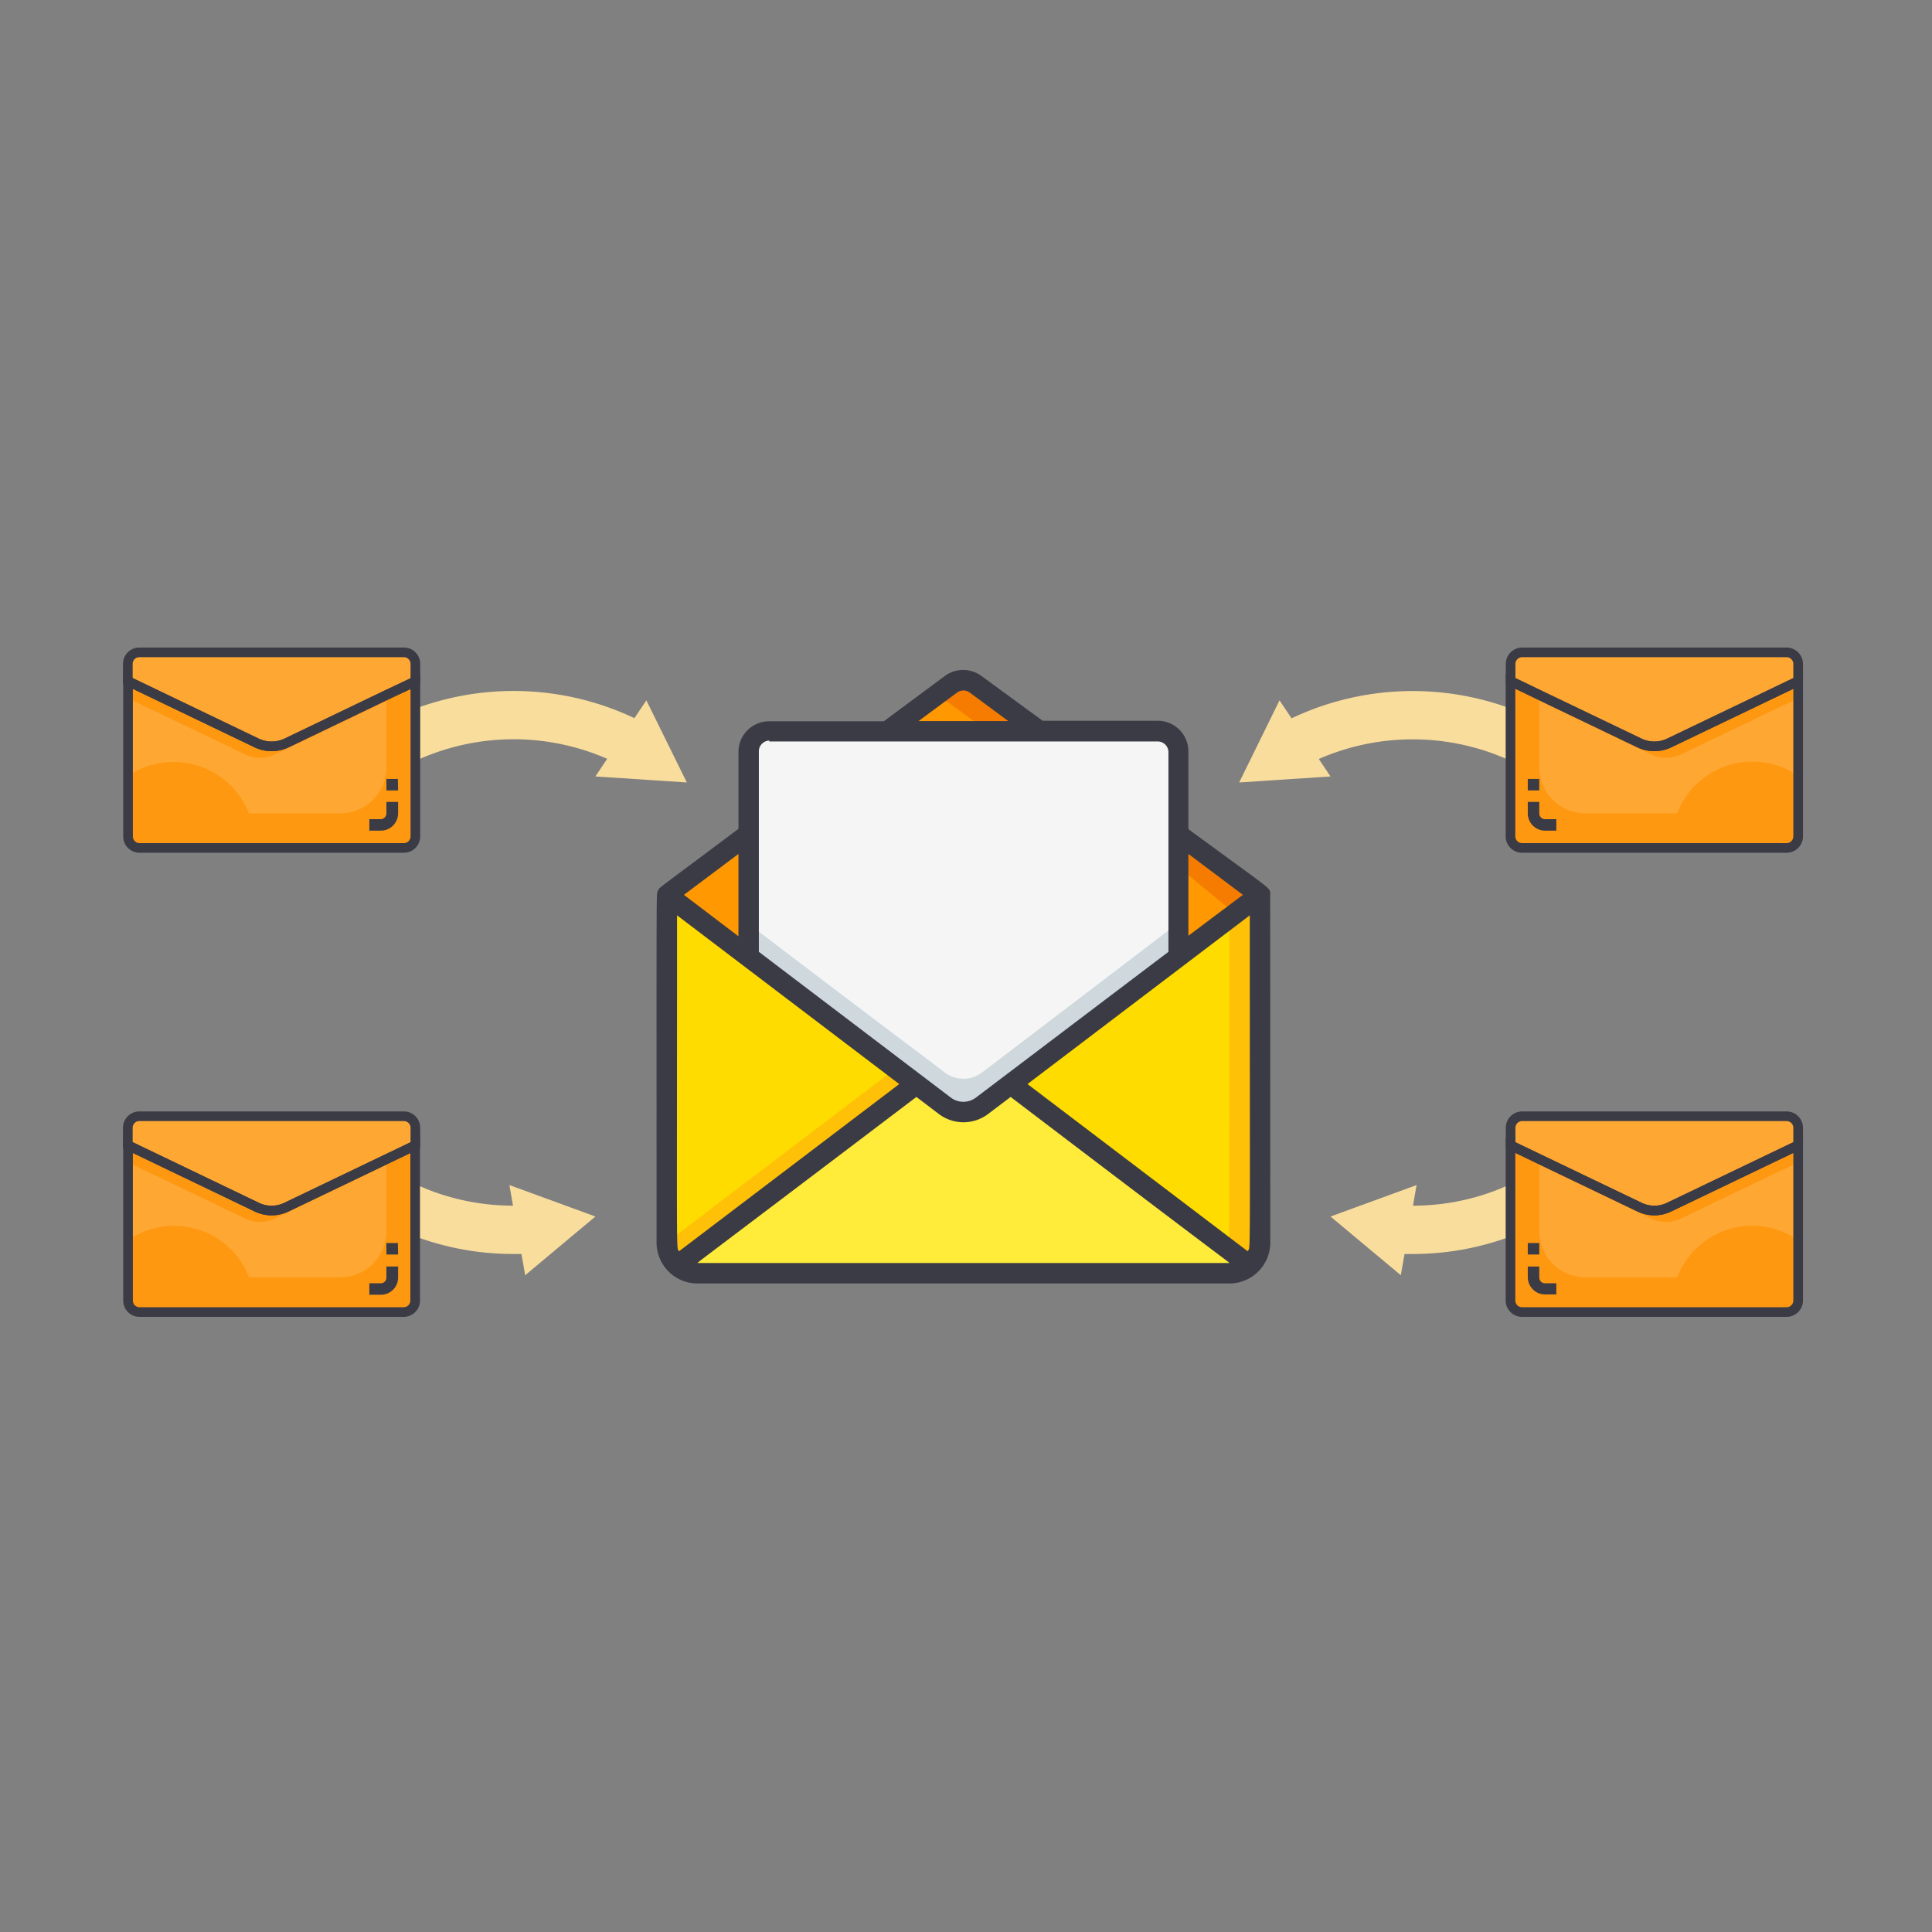 <svg id="Layer_1" data-name="Layer 1" xmlns="http://www.w3.org/2000/svg" viewBox="0 -45 180 180"><rect x="0" y="-45" width="180" height="180" fill="#808080" stroke="none"/><defs><style>.cls-1{fill:#f57c00;}.cls-2{fill:#ff9801;}.cls-3{fill:#cfd8dc;}.cls-4{fill:#f5f5f5;}.cls-5{fill:#ffeb3a;}.cls-6{fill:#fec108;}.cls-7{fill:#ffdc00;}.cls-8{fill:#3b3b46;}.cls-13,.cls-9{fill:none;stroke-miterlimit:10;}.cls-9{stroke:#f9dd9d;stroke-width:4.5px;}.cls-10{fill:#f9dd9d;}.cls-11{fill:#ff9811;}.cls-12{fill:#ffa733;}.cls-13{stroke:#3b3b46;stroke-width:0.9px;}</style></defs><title>Modale</title><g id="Icons"><path id="Shape" class="cls-1" d="M96.83,23.13c-15.25,0-13.81.19-14.14,0l5.91-4.38a1.91,1.91,0,0,1,2.31,0Z"/><path class="cls-2" d="M92,23.13c-2.86,0-1,0-9.11.08l3.46-2.56a1.89,1.89,0,0,1,2.3,0Z"/><path class="cls-1" d="M117.39,38.37l-7.62,5.72V32.72Z"/><path class="cls-2" d="M115.07,40.11l-5.3,4V35.76Z"/><path class="cls-2" d="M69.75,32.72V44.09l-7.62-5.72Z"/><path class="cls-3" d="M109.77,25V44.16C91.53,58,95,55.34,91.48,58A2.87,2.87,0,0,1,88,58c-3.52-2.69-.18-.16-18.28-13.86V25a1.9,1.9,0,0,1,1.9-1.9h36.21A1.91,1.91,0,0,1,109.77,25Z"/><path class="cls-4" d="M109.77,25v16C91.75,54.73,95,52.25,91.48,54.93a2.87,2.87,0,0,1-3.45,0c-3.7-2.84-.54-.36-18.28-13.85V25a1.9,1.9,0,0,1,1.9-1.9h36.21A1.91,1.91,0,0,1,109.77,25Z"/><path class="cls-5" d="M116.44,72.9a2.88,2.88,0,0,1-1.91.73H65a2.84,2.84,0,0,1-1.91-.73L85.37,56,88,58a2.87,2.87,0,0,0,3.45,0l2.67-2Z"/><path class="cls-6" d="M117.39,38.37v32.4a2.88,2.88,0,0,1-1,2.13L94.15,56Z"/><path class="cls-7" d="M114.53,40.55c0,32.39,0,30.36-.08,30.86L94.15,56Z"/><path class="cls-6" d="M85.37,56,63.08,72.9a2.84,2.84,0,0,1-.95-2.13V38.37Z"/><path class="cls-7" d="M83.09,54.82l-21,15.95V38.92Z"/></g><g id="Layer_10" data-name="Layer 10"><path class="cls-8" d="M118.34,38.12c-.14-.49,0-.28-7.62-5.87V25a2.86,2.86,0,0,0-2.86-2.85H97.14L91.47,18A2.88,2.88,0,0,0,88,18l-5.66,4.2H71.65A2.86,2.86,0,0,0,68.8,25v7.22C61.11,38,61.44,37.64,61.29,38s-.12-1.49-.12,32.81A3.82,3.82,0,0,0,65,74.58h49.54a3.82,3.82,0,0,0,3.81-3.81Zm-2.09,33.46L95.73,56l20.71-15.72C116.44,73.56,116.52,71,116.25,71.58Zm-.45-33.21-5.08,3.81V34.56ZM89.17,19.52a1,1,0,0,1,1.17,0l3.6,2.66H85.58ZM71.65,24.08h36.21a1,1,0,0,1,1,1V43.68L90.91,57.27a1.94,1.94,0,0,1-2.31,0L70.7,43.68V25a1,1,0,0,1,1-1Zm-8.39,47.5c-.26-.56-.18,2.09-.18-31.3L83.78,56ZM68.8,42.23l-5.08-3.86,5.08-3.81ZM65,72.67c-.1,0-.4.29,20.38-15.47l2.08,1.58a3.8,3.8,0,0,0,4.61,0l2.09-1.58C114.92,73,114.63,72.67,114.53,72.67Z"/></g><path class="cls-9" d="M142.44,67a23.85,23.85,0,0,1-10.83,2.58c-.55,0-1.09,0-1.62,0"/><polygon class="cls-10" points="131.98 65.41 123.96 68.34 130.51 73.81 131.98 65.41"/><path class="cls-9" d="M120.47,24.37a24.06,24.06,0,0,1,22-.15"/><polygon class="cls-10" points="123.96 27.34 115.45 27.9 119.21 20.25 123.96 27.34"/><path class="cls-11" d="M167.53,61.7V76.17a1.08,1.08,0,0,1-1.08,1.07H141.81a1.08,1.08,0,0,1-1.08-1.07V61.7l1.08.52,1.6.77,9.33,4.47a3.16,3.16,0,0,0,2.78,0Z"/><path class="cls-12" d="M167.53,61.7V74H147.7a4.29,4.29,0,0,1-4.29-4.29V63l9.33,4.47a3.16,3.16,0,0,0,2.78,0Z"/><path class="cls-11" d="M167.53,70.56v5.61a1.08,1.08,0,0,1-1.08,1.07H155.76a4.7,4.7,0,0,1,0-.53,7.5,7.5,0,0,1,7.5-7.51,7.43,7.43,0,0,1,3.21.73A7.25,7.25,0,0,1,167.53,70.56Z"/><path class="cls-11" d="M155.52,67.46a3.16,3.16,0,0,1-2.78,0l-12-5.76v.54l13.08,6.29a3.18,3.18,0,0,0,2.79,0l10.93-5.24V61.7Z"/><path class="cls-12" d="M167.53,60.09V61.7l-5.59,2.68-6.42,3.08a3.16,3.16,0,0,1-2.78,0l-12-5.76V60.09A1.08,1.08,0,0,1,141.81,59h24.64A1.08,1.08,0,0,1,167.53,60.09Z"/><path class="cls-8" d="M143.41,74V73h-1.07V74a1.61,1.61,0,0,0,1.61,1.6H145V74.56H144A.54.54,0,0,1,143.41,74Z"/><path class="cls-8" d="M142.34,70.81h1.07v1.07h-1.07Z"/><path class="cls-13" d="M167.53,61.7V76.17a1.08,1.08,0,0,1-1.08,1.07H141.81a1.08,1.08,0,0,1-1.08-1.07V61.7l1.08.52,1.6.77,9.33,4.47a3.16,3.16,0,0,0,2.78,0Z"/><path class="cls-13" d="M167.53,60.09V61.7l-5.59,2.68-6.42,3.08a3.16,3.16,0,0,1-2.78,0l-12-5.76V60.09A1.08,1.08,0,0,1,141.81,59h24.64A1.08,1.08,0,0,1,167.53,60.09Z"/><path class="cls-11" d="M167.53,18.46V32.93A1.08,1.08,0,0,1,166.45,34H141.81a1.08,1.08,0,0,1-1.08-1.07V18.46l1.08.51,1.6.78,9.33,4.47a3.22,3.22,0,0,0,2.78,0Z"/><path class="cls-12" d="M167.53,18.46V30.78H147.7a4.29,4.29,0,0,1-4.29-4.28V19.75l9.33,4.47a3.22,3.22,0,0,0,2.78,0Z"/><path class="cls-11" d="M167.53,27.32v5.61A1.08,1.08,0,0,1,166.45,34H155.76a4.78,4.78,0,0,1,0-.54,7.5,7.5,0,0,1,10.71-6.78A7.31,7.31,0,0,1,167.53,27.32Z"/><path class="cls-11" d="M155.52,24.22a3.22,3.22,0,0,1-2.78,0l-12-5.76V19l13.08,6.29a3.25,3.25,0,0,0,2.79,0l10.93-5.24V18.46Z"/><path class="cls-12" d="M167.53,16.85v1.61l-5.59,2.68-6.42,3.08a3.22,3.22,0,0,1-2.78,0l-12-5.76V16.85a1.08,1.08,0,0,1,1.08-1.07h24.64A1.08,1.08,0,0,1,167.53,16.85Z"/><path class="cls-8" d="M143.41,30.78V29.71h-1.07v1.07A1.61,1.61,0,0,0,144,32.39H145V31.32H144A.54.54,0,0,1,143.41,30.78Z"/><path class="cls-8" d="M142.34,27.57h1.07v1.07h-1.07Z"/><path class="cls-13" d="M167.53,18.46V32.93A1.08,1.08,0,0,1,166.45,34H141.81a1.08,1.08,0,0,1-1.08-1.07V18.46l1.08.51,1.6.78,9.33,4.47a3.22,3.22,0,0,0,2.78,0Z"/><path class="cls-13" d="M167.53,16.85v1.61l-5.59,2.68-6.42,3.08a3.22,3.22,0,0,1-2.78,0l-12-5.76V16.85a1.08,1.08,0,0,1,1.08-1.07h24.64A1.08,1.08,0,0,1,167.53,16.85Z"/><path class="cls-9" d="M37,67a23.85,23.85,0,0,0,10.83,2.58c.54,0,1.08,0,1.62,0"/><polygon class="cls-10" points="48.93 73.81 55.47 68.34 47.46 65.41 48.93 73.81"/><path class="cls-9" d="M59,24.37a24,24,0,0,0-22-.15"/><polygon class="cls-10" points="60.22 20.25 63.99 27.9 55.47 27.34 60.22 20.25"/><path class="cls-11" d="M23.91,67.46a3.18,3.18,0,0,0,2.79,0L36,63l1.61-.77,1.07-.52V76.17a1.07,1.07,0,0,1-1.07,1.07H13a1.07,1.07,0,0,1-1.07-1.07V61.7Z"/><path class="cls-12" d="M23.91,67.46a3.18,3.18,0,0,0,2.79,0L36,63v6.75A4.29,4.29,0,0,1,31.73,74H11.91V61.7Z"/><path class="cls-11" d="M13,69.93A7.49,7.49,0,0,1,23.7,76.71c0,.18,0,.35,0,.53H13a1.07,1.07,0,0,1-1.07-1.07V70.56A7.69,7.69,0,0,1,13,69.93Z"/><path class="cls-11" d="M11.91,61.7v1.59l10.93,5.24a3.18,3.18,0,0,0,2.79,0L38.7,62.24V61.7l-12,5.76a3.18,3.18,0,0,1-2.79,0Z"/><path class="cls-12" d="M13,59H37.63a1.07,1.07,0,0,1,1.07,1.07V61.7l-12,5.76a3.18,3.18,0,0,1-2.79,0l-6.42-3.08L11.91,61.7V60.09A1.07,1.07,0,0,1,13,59Z"/><path class="cls-8" d="M35.49,74.56H34.41v1.07h1.08a1.6,1.6,0,0,0,1.6-1.6V73H36V74A.53.53,0,0,1,35.49,74.56Z"/><path class="cls-8" d="M37.09,71.88H36V70.81h1.07Z"/><path class="cls-13" d="M23.91,67.46a3.18,3.18,0,0,0,2.79,0L36,63l1.61-.77,1.07-.52V76.17a1.07,1.07,0,0,1-1.07,1.07H13a1.07,1.07,0,0,1-1.07-1.07V61.7Z"/><path class="cls-13" d="M13,59H37.63a1.07,1.07,0,0,1,1.07,1.07V61.7l-12,5.76a3.18,3.18,0,0,1-2.79,0l-6.42-3.08L11.91,61.7V60.09A1.07,1.07,0,0,1,13,59Z"/><path class="cls-11" d="M23.91,24.22a3.25,3.25,0,0,0,2.79,0L36,19.75,37.63,19l1.07-.51V32.93A1.07,1.07,0,0,1,37.63,34H13a1.07,1.07,0,0,1-1.07-1.07V18.46Z"/><path class="cls-12" d="M23.91,24.22a3.25,3.25,0,0,0,2.79,0L36,19.75V26.5a4.29,4.29,0,0,1-4.29,4.28H11.91V18.46Z"/><path class="cls-11" d="M13,26.68A7.61,7.61,0,0,1,16.2,26a7.5,7.5,0,0,1,7.5,7.5c0,.19,0,.36,0,.54H13a1.07,1.07,0,0,1-1.07-1.07V27.32A7.76,7.76,0,0,1,13,26.68Z"/><path class="cls-11" d="M11.91,18.46v1.59l10.93,5.24a3.25,3.25,0,0,0,2.79,0L38.7,19v-.54l-12,5.76a3.25,3.25,0,0,1-2.79,0Z"/><path class="cls-12" d="M13,15.78H37.63a1.07,1.07,0,0,1,1.07,1.07v1.61l-12,5.76a3.25,3.25,0,0,1-2.79,0l-6.42-3.08-5.58-2.68V16.85A1.07,1.07,0,0,1,13,15.78Z"/><path class="cls-8" d="M35.49,31.32H34.41v1.07h1.08a1.61,1.61,0,0,0,1.6-1.61V29.71H36v1.07A.54.54,0,0,1,35.49,31.32Z"/><path class="cls-8" d="M37.09,28.64H36V27.57h1.07Z"/><path class="cls-13" d="M23.91,24.22a3.25,3.25,0,0,0,2.79,0L36,19.75,37.63,19l1.07-.51V32.93A1.07,1.07,0,0,1,37.63,34H13a1.07,1.07,0,0,1-1.07-1.07V18.46Z"/><path class="cls-13" d="M13,15.78H37.63a1.07,1.07,0,0,1,1.07,1.07v1.61l-12,5.76a3.25,3.25,0,0,1-2.79,0l-6.42-3.08-5.58-2.68V16.85A1.07,1.07,0,0,1,13,15.78Z"/></svg>
